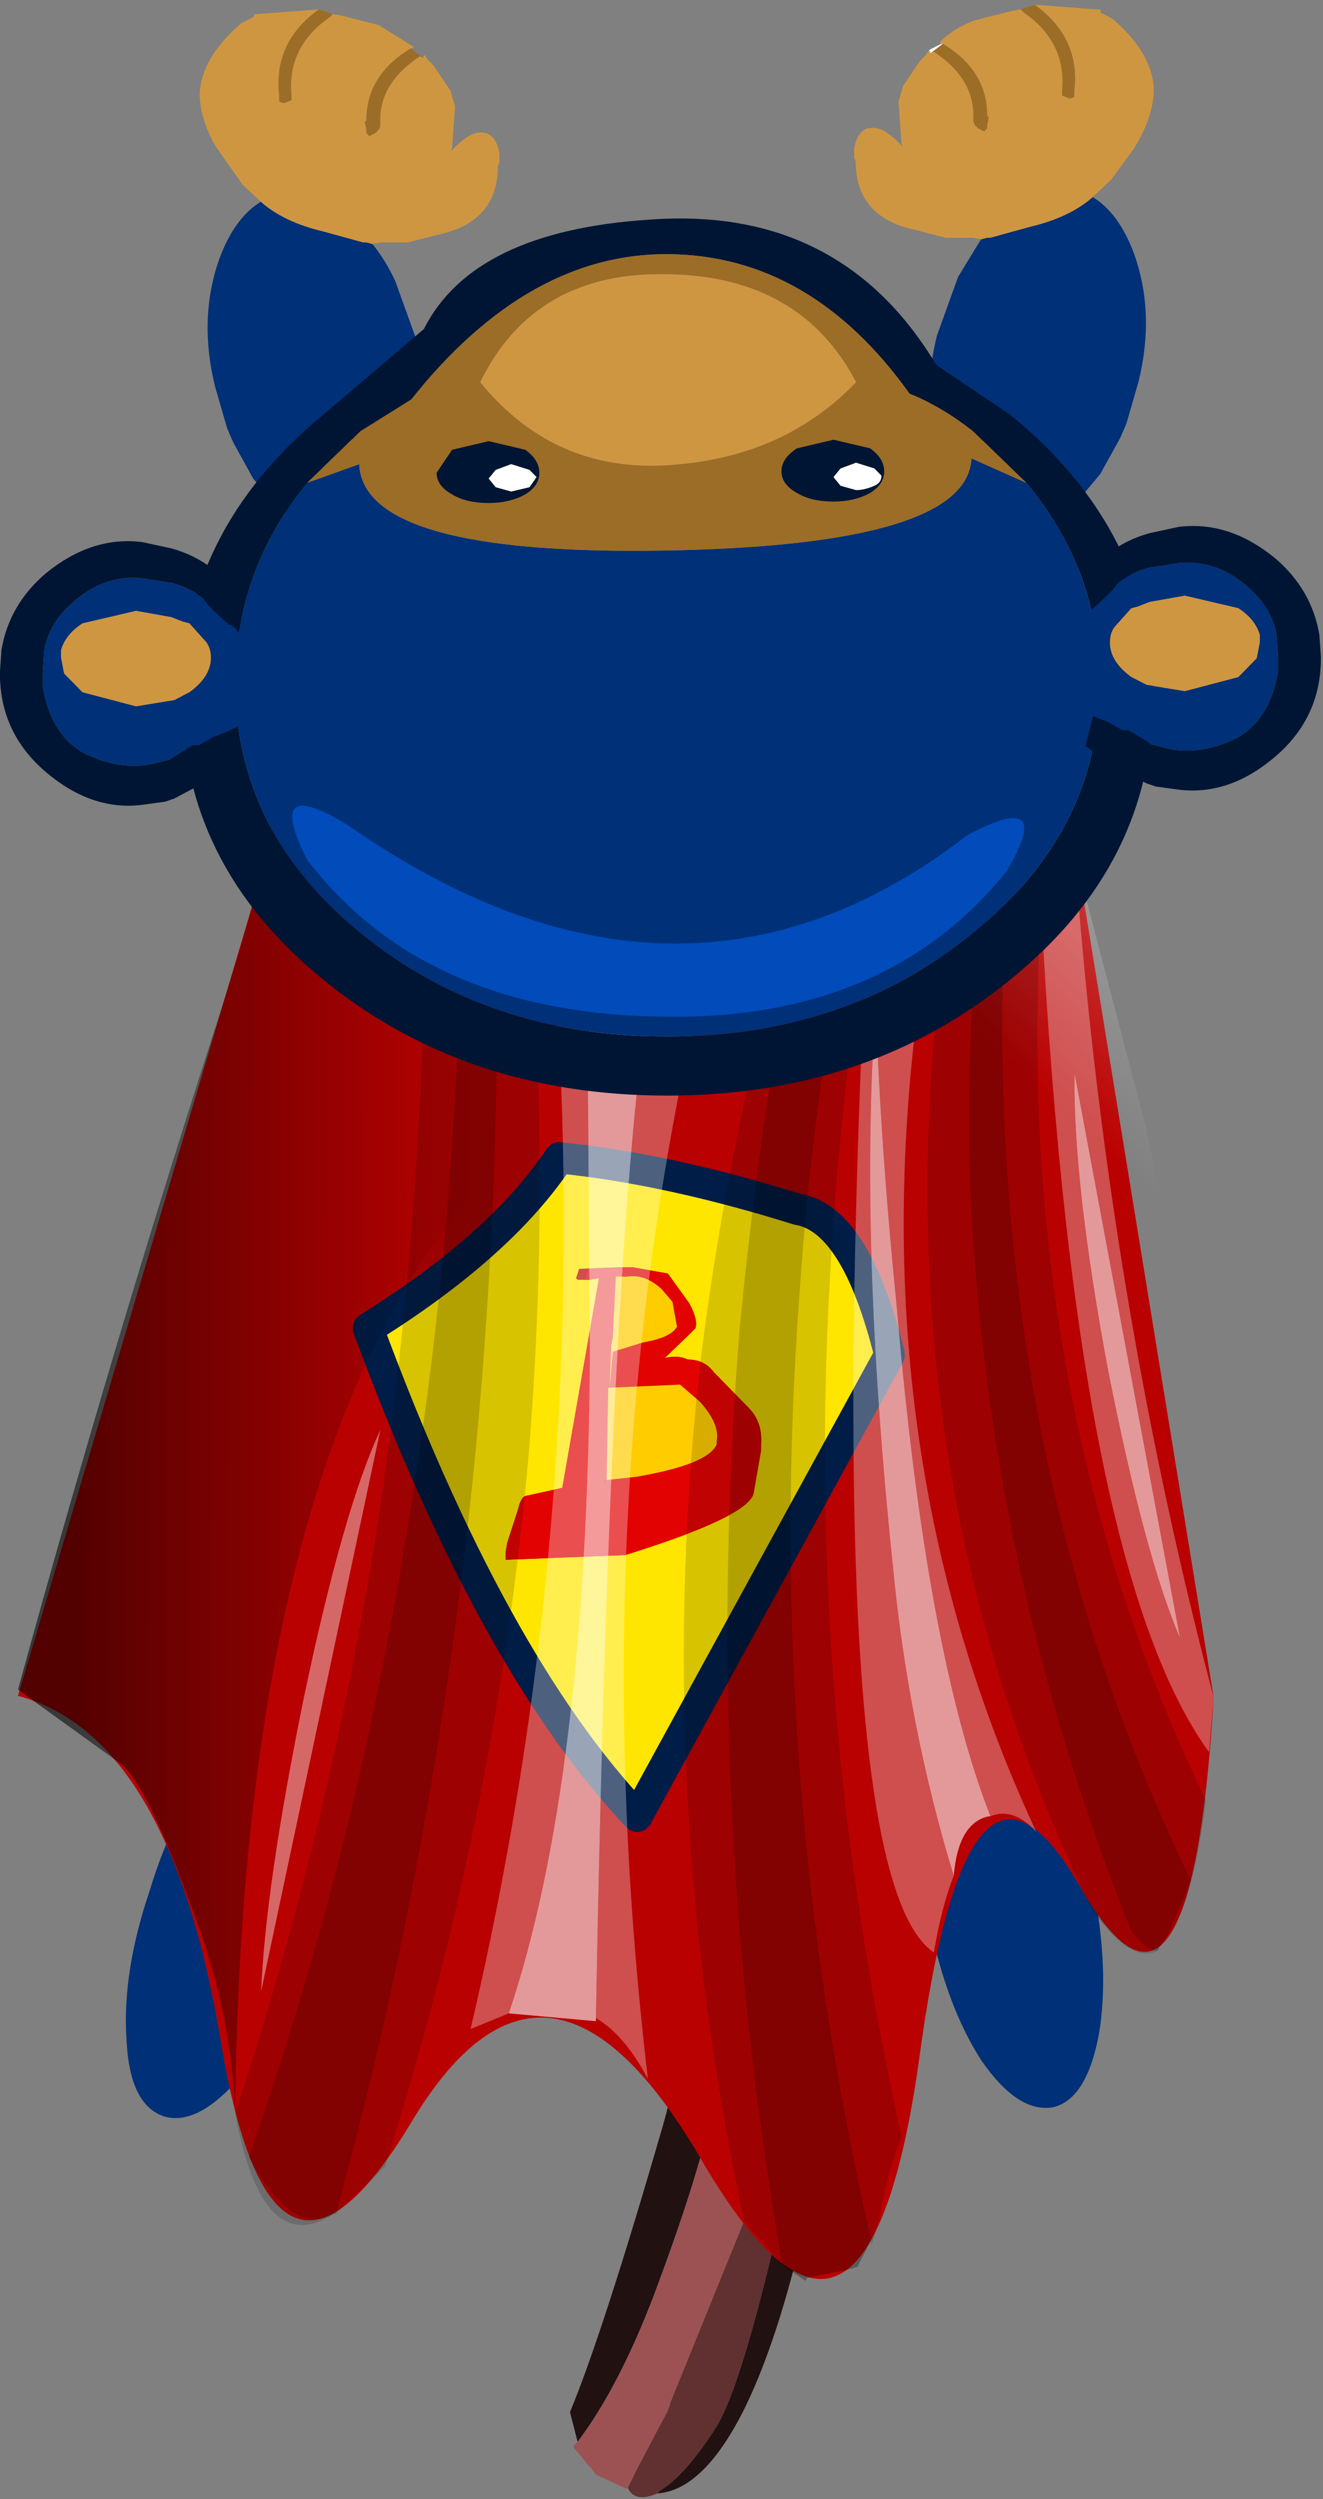 <svg xmlns="http://www.w3.org/2000/svg" xmlns:xlink="http://www.w3.org/1999/xlink" preserveAspectRatio="none" width="30.5" height="57.6"><rect width="100%" height="100%" fill="#808080" stroke="none"/><defs><g id="i"><path fill="url(#a)" d="M-9.65 10.2q-3.7 1.2-9.55-3.1-2.35 4-.9 7.45l1.55 2.7-2.2 8.25-1 4.9.75 1.3q-.7 2.9-1.05 5.9L-7.3 35q.3-4.9-3.05-13.45 5-3.3.7-11.35M3.3 8.95l.25.1.15-.3-.4.2z"/><path fill="url(#b)" d="m10.6 9-.05-.45q-4.3 1.1-7 .5l-.25-.1Q-3.1 7.5-9.65 10.2q4.3 8.05-.7 11.35Q8.7 23.8 9.05 56.95q.1-3.3 1.5-6.8 1.35-3.6 2.2-4.35l3.4-2.4Q13.2 32.9 9.9 22.85 8.05 17.3 8 16.15q-.55-3 .6-6.1.3-.75 1-1.05h1z"/></g><g id="c"><path fill="#211" d="M4.15.3h-1.3v.45L.8 17.7Q-.55 26.8.45 33.5q1.1 6.7 2.75 10.05 1.35 2.7 2.9 2.8l-.1-.1q-.8-.45-1.85-2.05-1-1.65-2.55-8.8-1.55-7.15.25-17.2Q3.8 9.65 4.15.3m-1.85 22h-.05v.3l.05-.3M7.45.35H7Q5.7 13.1 4.85 16.75q-.8 3.55-.9 5.1L3.7 26.4q-.15 3.05.1 4.1l.4 2.9q.2 1.9 2 6.6 1.15 2.95 2.5 4.7l.25-.95q-1.1-2.6-3.05-9.2-.95-3.25-1-9.15-.05-5.7.75-9.35Q7.2 8.95 7.45.35z"/><path fill="#613030" d="M5.7.35h-.35L4.15.2v.1q-.35 9.35-2.3 17.9-1.8 10.05-.25 17.2 1.55 7.15 2.55 8.8Q5.2 45.8 6 46.25l.1.1q.7.3.95-.15v-.05l-.3-.6-1-1.85-.1-.3-2.45-5.9-.75-3.6Q2 31.35 2.1 28.95l.2-3.35.4-4 1.55-7.4Q5.15 9.85 5.7.35M2.25 22.3h.05l-.05.3v-.3z"/><path fill="#9C5252" d="M7 .35v-.1L5.25 0l.4.35h.05q-.55 9.5-1.45 13.85L2.7 21.6l-.4 4-.2 3.35q-.1 2.4.35 4.95l.75 3.6 2.45 5.9.1.3 1 1.85.3.6.05.05.45-.2.55-.25.15-.2.1-.1.5-.6-.15-.15Q7.35 42.95 6.2 40q-1.8-4.7-2-6.6l-.4-2.9q-.25-1.05-.1-4.1l.25-4.55q.1-1.55.9-5.1Q5.7 13.1 7 .35z"/></g><g id="e"><path fill="#001533" d="M7.9 19.6H6.25Q8.8 23.7 8.8 29q0 6.7-4 11.45Q.85 45.1-4.65 45.1q-5.5 0-9.45-4.65-4-4.75-4-11.45 0-6.65 4-11.4 3.95-4.65 9.45-4.65 5.5 0 9.45 4.65l.6.75v-2.1q-4.2-4.6-10.05-4.6-6.2 0-10.55 5.2-4.35 5-4.35 12.15 0 7.2 4.35 12.25 4.35 5.15 10.55 5.15 6.2 0 10.6-5.15 4.3-5.05 4.3-12.25 0-5.25-2.35-9.4z"/><path fill="#003077" d="M5.4 19.6v-1.25l-.6-.75q-3.95-4.65-9.45-4.65-5.5 0-9.45 4.65-4 4.75-4 11.4 0 6.7 4 11.45 3.95 4.65 9.45 4.65 5.5 0 9.45-4.65 4-4.75 4-11.45 0-5.3-2.55-9.4H5.4z"/></g><g id="g"><path fill="#FFE600" d="M-1.55 26.4q-3.55.35-7.8 1.65-1.9.3-3 4.65l8.25 14.75q4.75-4.9 8.8-15.6Q.35 29.2-1.55 26.4M.2 39v.25l-3.9-.15q-3.95-1.2-4.2-1.95l-.25-1.4v-.2q-.05-.7.4-1.15l1.15-1.15q.3-.4.85-.4.3-.15.75-.05l-.85-.8-.15-.15q-.1-.25.2-.8l.7-.95 1.15-.2h.5l1.25.05.05.15.05.15-.05.05h-.4l-.3-.05 1.2 6.7 1.15.25q.2 0 .3.45l.35 1.05.05.3z"/><path fill="#E30202" d="M.2 39.25V39l-.05-.3-.35-1.05q-.1-.45-.3-.45l-1.15-.25-1.2-6.7.3.05h.2l-.05-.05-.05-.15-.05-.15-1.25-.05h-.2l-1.15.2-.7.95q-.3.55-.2.8l.15.15.85.8h.05l.05.05.2.05-.45-.05.45.05-.2-.05-.05-.05H-5q-.45-.1-.75.05-.55 0-.85.4l-1.15 1.15q-.45.45-.4 1.15v.2l.25 1.4q.25.75 4.2 1.95l3.9.15m-3.95-9.05h.35l.1 1.95.05.25.05 1.35h.05l.05 2.95h.1l-.05.15-.05-.15-.95-.1q-2.4-.4-2.65-1.05v-.1q-.1-.55.55-1.25l.65-.55 2.3.1-.1-1.15-1-.3q-.9-.15-1.1-.5l.15-.8.35-.4q.55-.5 1.15-.4z"/><path fill="#FC0" d="M-6.7 35.45v.1q.25.65 2.65 1.05l.95.1-.05-2.95h-.05l-2.3-.1-.65.55q-.65.7-.55 1.25m3.3-5.25h-.35q-.6-.1-1.15.4l-.35.4-.15.8q.2.35 1.1.5l1 .3.1 1.15-.05-1.35-.05-.25-.1-1.95z"/></g><g id="o"><path fill="#003077" d="M9.1 5.3q-1.05-1-2.35-.9l-1 .15q-.6.15-1.05.5l-.15.2-.15.15-.05.05-.5.45h-.1v.05H3.7l-.6.75.3.8q-.25.25-.15.95H3l-.05.15q0 .3.85.65l.1.05.5.2.45.25h.2l.6.35.15.1.6.15q1.05.2 2.2-.35 1.1-.6 1.35-2.15v-.4L9.9 6.7q-.15-.8-.8-1.4m-3.35.35 1.15-.2 1.75.4q.55.35.7.85v.25l-.1.5-.45.45-.15.15-1.75.45-1.25-.2-.5-.25q-.7-.5-.7-1.1 0-.3.15-.5l.55-.6.2-.05.4-.15z"/><path fill="#CF9641" d="m6.9 5.45-1.15.2-.4.15-.2.05-.55.6q-.15.2-.15.5 0 .6.7 1.1l.5.25 1.25.2 1.75-.45.15-.15.45-.45.1-.5V6.7q-.15-.5-.7-.85l-1.75-.4z"/><path fill="#001533" d="m11.35 7.4-.05-.7q-.25-1.45-1.45-2.45-1.5-1.2-3.15-1l-.95.2q-.75.2-1.35.65l-.6.5-.1.15.15 1.15.5-.45.05-.05.15-.15.15-.2q.45-.35 1.05-.5l1-.15q1.3-.1 2.35.9.65.6.8 1.4l.05.75v.4Q9.7 9.4 8.6 10q-1.15.55-2.2.35l-.6-.15-.15-.1-.6-.35h-.2L4.4 9.5l-.5-.2-.25.95.75.55 1.25.65.3.1.75.1q1.65.2 3.15-1.05t1.5-3.15V7.4z"/></g><g id="j"><path fill-opacity=".153" d="m-16.15 18-1.2-.3q.3 4.45.05 8.6-.7 11.1-5.4 20.65.45 3.4 1.25 4.3l-.75-1.75q5.15-10.4 6-22.6.3-4.3.05-8.9m1.85.65-.95-.25q.4 4.7.25 9.2-.6 12.15-5.25 23.5-.5.65-.85.65.85.45 2.15-1.35 5.15-10.35 5.35-21.95.1-4.8-.7-9.8m5.4.8-.35-.1q1.2 6.35 1.8 12.5 1.25 15.1-1.4 29.95l1.25-1.4q3.05-13.9 1.4-27.75-.85-6.6-2.7-13.2m-2-.25-.7.05q.9 5.5 1.2 11.05.8 13.6-2.35 27.4.4.85.75 2.65l.25.85V61q3.5-14.9 2.35-30.15-.4-5.85-1.5-11.65M1.3 36.9Q.35 28 .5 18.55l-1.1.35v.1q-.65 8.5.05 16.9Q.5 47.45 4.15 58.65l1.6 1.5Q2.6 48.95 1.3 36.9m.35-18.7v.1q.1 10.15 1.75 19.85 1.7 10.45 5.2 20.2-1.477 2.609-2.8 1.8 2.358 1.508 3.25-3.2Q6.1 48.25 4.5 38.8 2.9 28.85 2.8 18v-.1l-1.15.3z"/><path fill-opacity=".302" d="m-15.25 18.4-.9-.4q.25 4.6-.05 8.9-.85 12.2-6 22.6l.75 1.75.35.5q.35 0 .85-.65Q-15.6 39.75-15 27.6q.15-4.5-.25-9.2m6 .95-1.65-.15q1.1 5.8 1.5 11.65Q-8.25 46.1-11.75 61l.45.85.35.1 1.3.25.05.1.75-.5q2.65-14.85 1.4-29.95-.6-6.15-1.8-12.5m10.9-1.05v-.1l-.55.15-.6.2Q.35 28 1.3 36.9q1.3 12.05 4.45 23.25.025.013.05 0 1.323.809 2.8-1.8-3.5-9.75-5.2-20.2-1.65-9.7-1.75-19.85z"/></g><g id="k" fill="#FFF"><path fill-opacity=".302" d="M-17.25 17.25h-1.2q-1.05 13.6-4.5 26.4l.15 1.75q4.5-6.05 5.55-28.15m-4.6 24.5 3.45-18.05q.05 3.5-1.1 9.5-1.2 5.95-2.35 8.55m10.25-22.5-2.15-.6q2.95 15.95-3.4 29.3.75-.8 1.5-.5 2.1-5.25 3.05-16.15.55-5.3.7-9.8.55 7.5-.55 17.85-.5 5.2-2 10 .4 1 .65 2.45 3.7-2.4 2.2-32.55m9.15-.1-4.1.4q4.4 17.25 2.1 36.3.75-1.4 1.7-1.95-.5-27.3-2.05-34.45l2.35-.3M.1 53.75l1.25.5Q-2.8 36.95-1.3 19l-1.15.15-.1 13.6q.1 13.6 2.65 21z"/><path fill-opacity=".6" d="m-18.4 23.7-3.45 18.05q1.15-2.6 2.35-8.55 1.15-6 1.1-9.5m3.95 25.65q1.5-4.8 2-10 1.1-10.35.55-17.85-.15 4.5-.7 9.8-.95 10.9-3.05 16.15h.05q1 .2 1.15 1.9m12-30.2-2.35.3q1.55 7.15 2.05 34.45v.1l2.85-.25q-2.55-7.4-2.65-21l.1-13.6z"/><path fill-opacity=".4" d="M6.8 43.65Q5.5 37.6 4.3 35.1l3.9 17.95q-.15-3.4-1.4-9.4z"/></g><g id="l"><path fill="#003077" d="M4.05 7.25Q2.75 6.95 2 6.3q-.85.5-1.35 1.8-.7 1.9-.15 4.1l.4 1.35.2.45.65 1.15.6.7.6.55.15-.1.3-.65.75-1.05.15-.1.45-.5.2-.1.5.1.2.15.85 1 .05.1.2.25.25-.75q.65-1.75.1-4l-.7-1.9-.75-1.2-.2-.05h-.1l-1.3-.35m26.65 5.1q.55-2.2-.15-4.1-.5-1.3-1.35-1.8-.75.65-2.05.95l-1.3.35h-.1l-.2.05q-.45.55-.75 1.2l-.7 1.9q-.55 2.25.1 4l.25.75.2-.25.05-.1.85-1 .2-.15.5-.1.2.1.45.5.15.1.75 1.05.3.65.15.1.6-.55.6-.7.65-1.15.2-.45.4-1.35z"/><path fill="#CF9641" d="m8.2 2.75-.55-.8-.2-.2-.1-.15-.05.1-.1-.05q-1.25.8-1.3 1.95v.3l-.05.1-.1.1-.2.1-.1-.1V4l-.05-.25.05-.05q0-1.45 1.45-2.3h.05L7 1.35Q6.55.9 5.85.65l-1.2-.3-.3-.05-.1.1Q2.85 1.35 3 2.9v.15l-.25.1-.15-.05v-.2Q2.4 1.2 3.9.15L1.9.3h-.1q-.1 0-.05.1l-.4.2Q.05 1.7 0 2.85 0 3.6.5 4.5l.15.25.75 1 .6.55q.75.65 2.05.95l1.3.35h.1l.2.05.25-.05h.9l1-.25q1.95-.4 1.95-2.2l.05-.1v-.3q-.1-.55-.45-.65H9.3q-.4-.1-1 .5l-.1.1.05-.1.1-1.35-.15-.5m22.5 1.9q.5-.9.5-1.65-.05-1.15-1.35-2.25l-.4-.2-.05-.1h-.1l-2-.15q1.5 1.05 1.3 2.75v.2l-.15.05-.25-.1v-.15q.15-1.55-1.25-2.5l-.1-.1-.3.05-1.2.3-1.15.7.05.05h.05q1.45.85 1.45 2.3l.05.05-.05.25v.1l-.1.1-.2-.1-.1-.1-.05-.1v-.3Q25.25 2.6 24 1.8l-.1.05-.05-.1-.1.15-.2.2-.55.8-.15.5.1 1.35.05.1-.1-.1q-.6-.6-1-.5h-.05q-.35.1-.45.65v.3l.05.1q0 1.8 1.95 2.2l1 .25h.9l.25.05.2-.05h.1l1.3-.35q1.3-.3 2.05-.95l.6-.55.9-1.25z"/><path fill="#9C6D27" d="m4.25.4.1-.1L3.9.15Q2.4 1.2 2.6 2.9v.2l.15.05.25-.1V2.9Q2.85 1.35 4.25.4M7.3 1.7l-.4-.3q-1.45.85-1.45 2.3l-.05.05.05.25v.1l.1.1.2-.1.1-.1.05-.1v-.3q.05-1.15 1.3-1.95l.1.05m18.05 2.45.1.1.2.1.1-.1v-.1l.05-.25-.05-.05q0-1.45-1.45-2.3l-.4.3.1-.05q1.25.8 1.3 1.95v.3l.05.1m1.5-3.7.1.1q1.4.95 1.25 2.5v.15l.25.1.15-.05v-.2q.2-1.7-1.3-2.75l-.45.15z"/><path fill="#FFF" d="m6.9 1.4.4.3.05-.1-.4-.2H6.9z"/></g><g id="m"><path fill="#001533" d="M34.75 12.35 33 9.7q-4.05-5.05-9.8-5.05-5.8 0-9.8 5.05-4.05 5.05-4.05 12.2 0 7.2 4.05 12.25 4 5 9.8 5 5.75 0 9.8-5l3-3.6q3.4-1.75 3.8-8 .5-6.8-5.05-10.2m-4.1-3.2 1.8 1.9q.85 1.1 1.3 2.25 4.8 3.5 4.85 8.55.05 5-5.05 9.15l-1.1 1.8-1.8 1.9q-3.05 2.55-6.95 2.55-5.15 0-8.7-4.45-3.6-4.5-3.6-10.9 0-6.35 3.6-10.85 3.55-4.5 8.7-4.5 3.9 0 6.95 2.6z"/><path fill="#003077" d="m31.5 11.1-.85-1.95q-3.05-2.6-6.95-2.6-5.15 0-8.7 4.5-3.6 4.5-3.6 10.85 0 6.4 3.6 10.9 3.55 4.45 8.7 4.45 3.9 0 6.95-2.55l.65-1.85q-3.2-.15-3-11 .2-10.6 3.2-10.75z"/><path fill="#9C6D27" d="m32.45 11.05-1.8-1.9.85 1.95q-3 .15-3.2 10.75-.2 10.85 3 11l-.65 1.85 1.8-1.9 1.1-1.8q5.1-4.15 5.05-9.15-.05-5.05-4.85-8.55-.45-1.15-1.3-2.25m1.7 4.15q3.65 1.95 3.75 6.6.15 4.8-3.75 6.75-3.3-2.75-2.85-7.1.35-3.8 2.85-6.25z"/><path fill="#CF9641" d="M37.9 21.8q-.1-4.65-3.75-6.6-2.5 2.45-2.85 6.25-.45 4.35 2.85 7.1 3.9-1.95 3.75-6.75z"/></g><g id="n"><path fill="#001533" d="M31.8 26.95q-.35-.5-.8-.5-.45 0-.75.5-.3.55-.3 1.3 0 .8.3 1.3.3.55.75.55l.8-.55.3-1.3-.3-1.3m-1.3-.15.35-.25.25.25.2.65-.2.55-.3.25-.3-.25-.15-.55.15-.65M30 16q0 .8.3 1.3.3.55.75.55t.8-.55l.3-1.3-.3-1.3q-.35-.5-.8-.5-.45 0-.75.5-.3.55-.3 1.3m1.15-1.45.2.65-.2.55-.3.25-.3-.25-.15-.55q0-.3.15-.65.1-.25.35-.25l.25.25z"/><path fill="#FFF" d="m30.85 26.55-.35.25-.15.65.15.55.3.25.3-.25.2-.55-.2-.65-.25-.25m.5-11.35-.2-.65-.25-.25q-.25 0-.35.25-.15.35-.15.65l.15.55.3.25.3-.25.2-.55z"/><path fill="#014BBA" d="M18.4 11.25q1.65-3.15-1.25-1.4-5.3 4.35-5.05 12.55.2 8.2 5.45 12.3 3 1.55 1.2-1.45-8.05-11.8-.35-22z"/></g><path id="h" stroke="#001D48" stroke-width="1" stroke-linejoin="round" stroke-linecap="round" fill="none" d="M-9.35 28.05q-1.9.3-3 4.65l8.25 14.75q4.75-4.9 8.8-15.6Q.35 29.2-1.55 26.4q-3.55.35-7.8 1.65z"/><path fill="#BA0101" d="m16.15 43.6-8.4-27.7q-13.25 6.55-26.3 1.35l-4.4 26.4q.75 12.3 4.4 6 3.65-6.15 5.25 5.7 1.75 11.9 7 3.25 5.1-8.7 9.6-1.35 4.5 7.3 6.2-2.5 1.65-9.85 6.65-11.15z" id="f"/><path fill="#003077" d="M-14.95 43.75q-1.1-.25-2.3 1.45-1.15 1.75-1.75 4.45-.55 2.7-.2 4.75.4 2.1 1.5 2.35 1.15.2 2.35-1.5 1.15-1.75 1.7-4.45.6-2.7.25-4.75-.4-2.1-1.55-2.3M9.7 45.7q-1.45-1.65-2.5-1.3-1.15.35-1.25 2.45-.15 2.1.7 4.75.85 2.55 2.2 4.15 1.4 1.6 2.5 1.3 1.15-.35 1.25-2.45.15-2.15-.75-4.75-.8-2.6-2.15-4.15z" id="d"/><linearGradient id="b" gradientUnits="userSpaceOnUse" x1="1.388" y1="15.412" x2="14.512" y2="15.388" spreadMethod="pad"><stop offset="0%" stop-opacity="0"/><stop offset="100%" stop-opacity=".561"/></linearGradient><linearGradient id="a" gradientUnits="userSpaceOnUse" x1="-15.463" y1="22.563" x2="-26.138" y2="10.837" spreadMethod="pad"><stop offset="0%" stop-color="#FFF" stop-opacity="0"/><stop offset="100%" stop-color="#FFF" stop-opacity=".561"/></linearGradient></defs><g><use xlink:href="#c" transform="matrix(-.705 0 0 .721 19.45 24.05)"/><use xlink:href="#d" transform="matrix(-.705 0 0 .721 11.8 7.65)"/><use xlink:href="#e" transform="matrix(-.705 0 0 .721 11.8 7.65)"/><use xlink:href="#f" transform="matrix(-.705 0 0 .721 11.8 7.65)"/><g transform="matrix(-.705 0 0 .721 11.8 7.65)"><use xlink:href="#g"/><use xlink:href="#h"/></g><use xlink:href="#i" transform="matrix(-.705 0 0 .721 11.8 7.65)"/><use xlink:href="#j" transform="matrix(-.705 0 0 .721 11.8 7.65)"/><use xlink:href="#k" transform="matrix(-.705 0 0 .721 11.8 7.65)"/><g><use xlink:href="#l" transform="matrix(-.705 0 0 .721 26.6 0)"/></g><g><use xlink:href="#m" transform="matrix(0 -.663 -.649 0 29.6 31.45)"/><use xlink:href="#n" transform="matrix(0 -.663 -.649 0 29.6 31.45)"/></g><g><use xlink:href="#o" transform="matrix(-.705 0 0 .721 8 10.15)"/></g><g><use xlink:href="#o" transform="matrix(.705 0 0 .721 22.45 9.8)"/></g></g></svg>